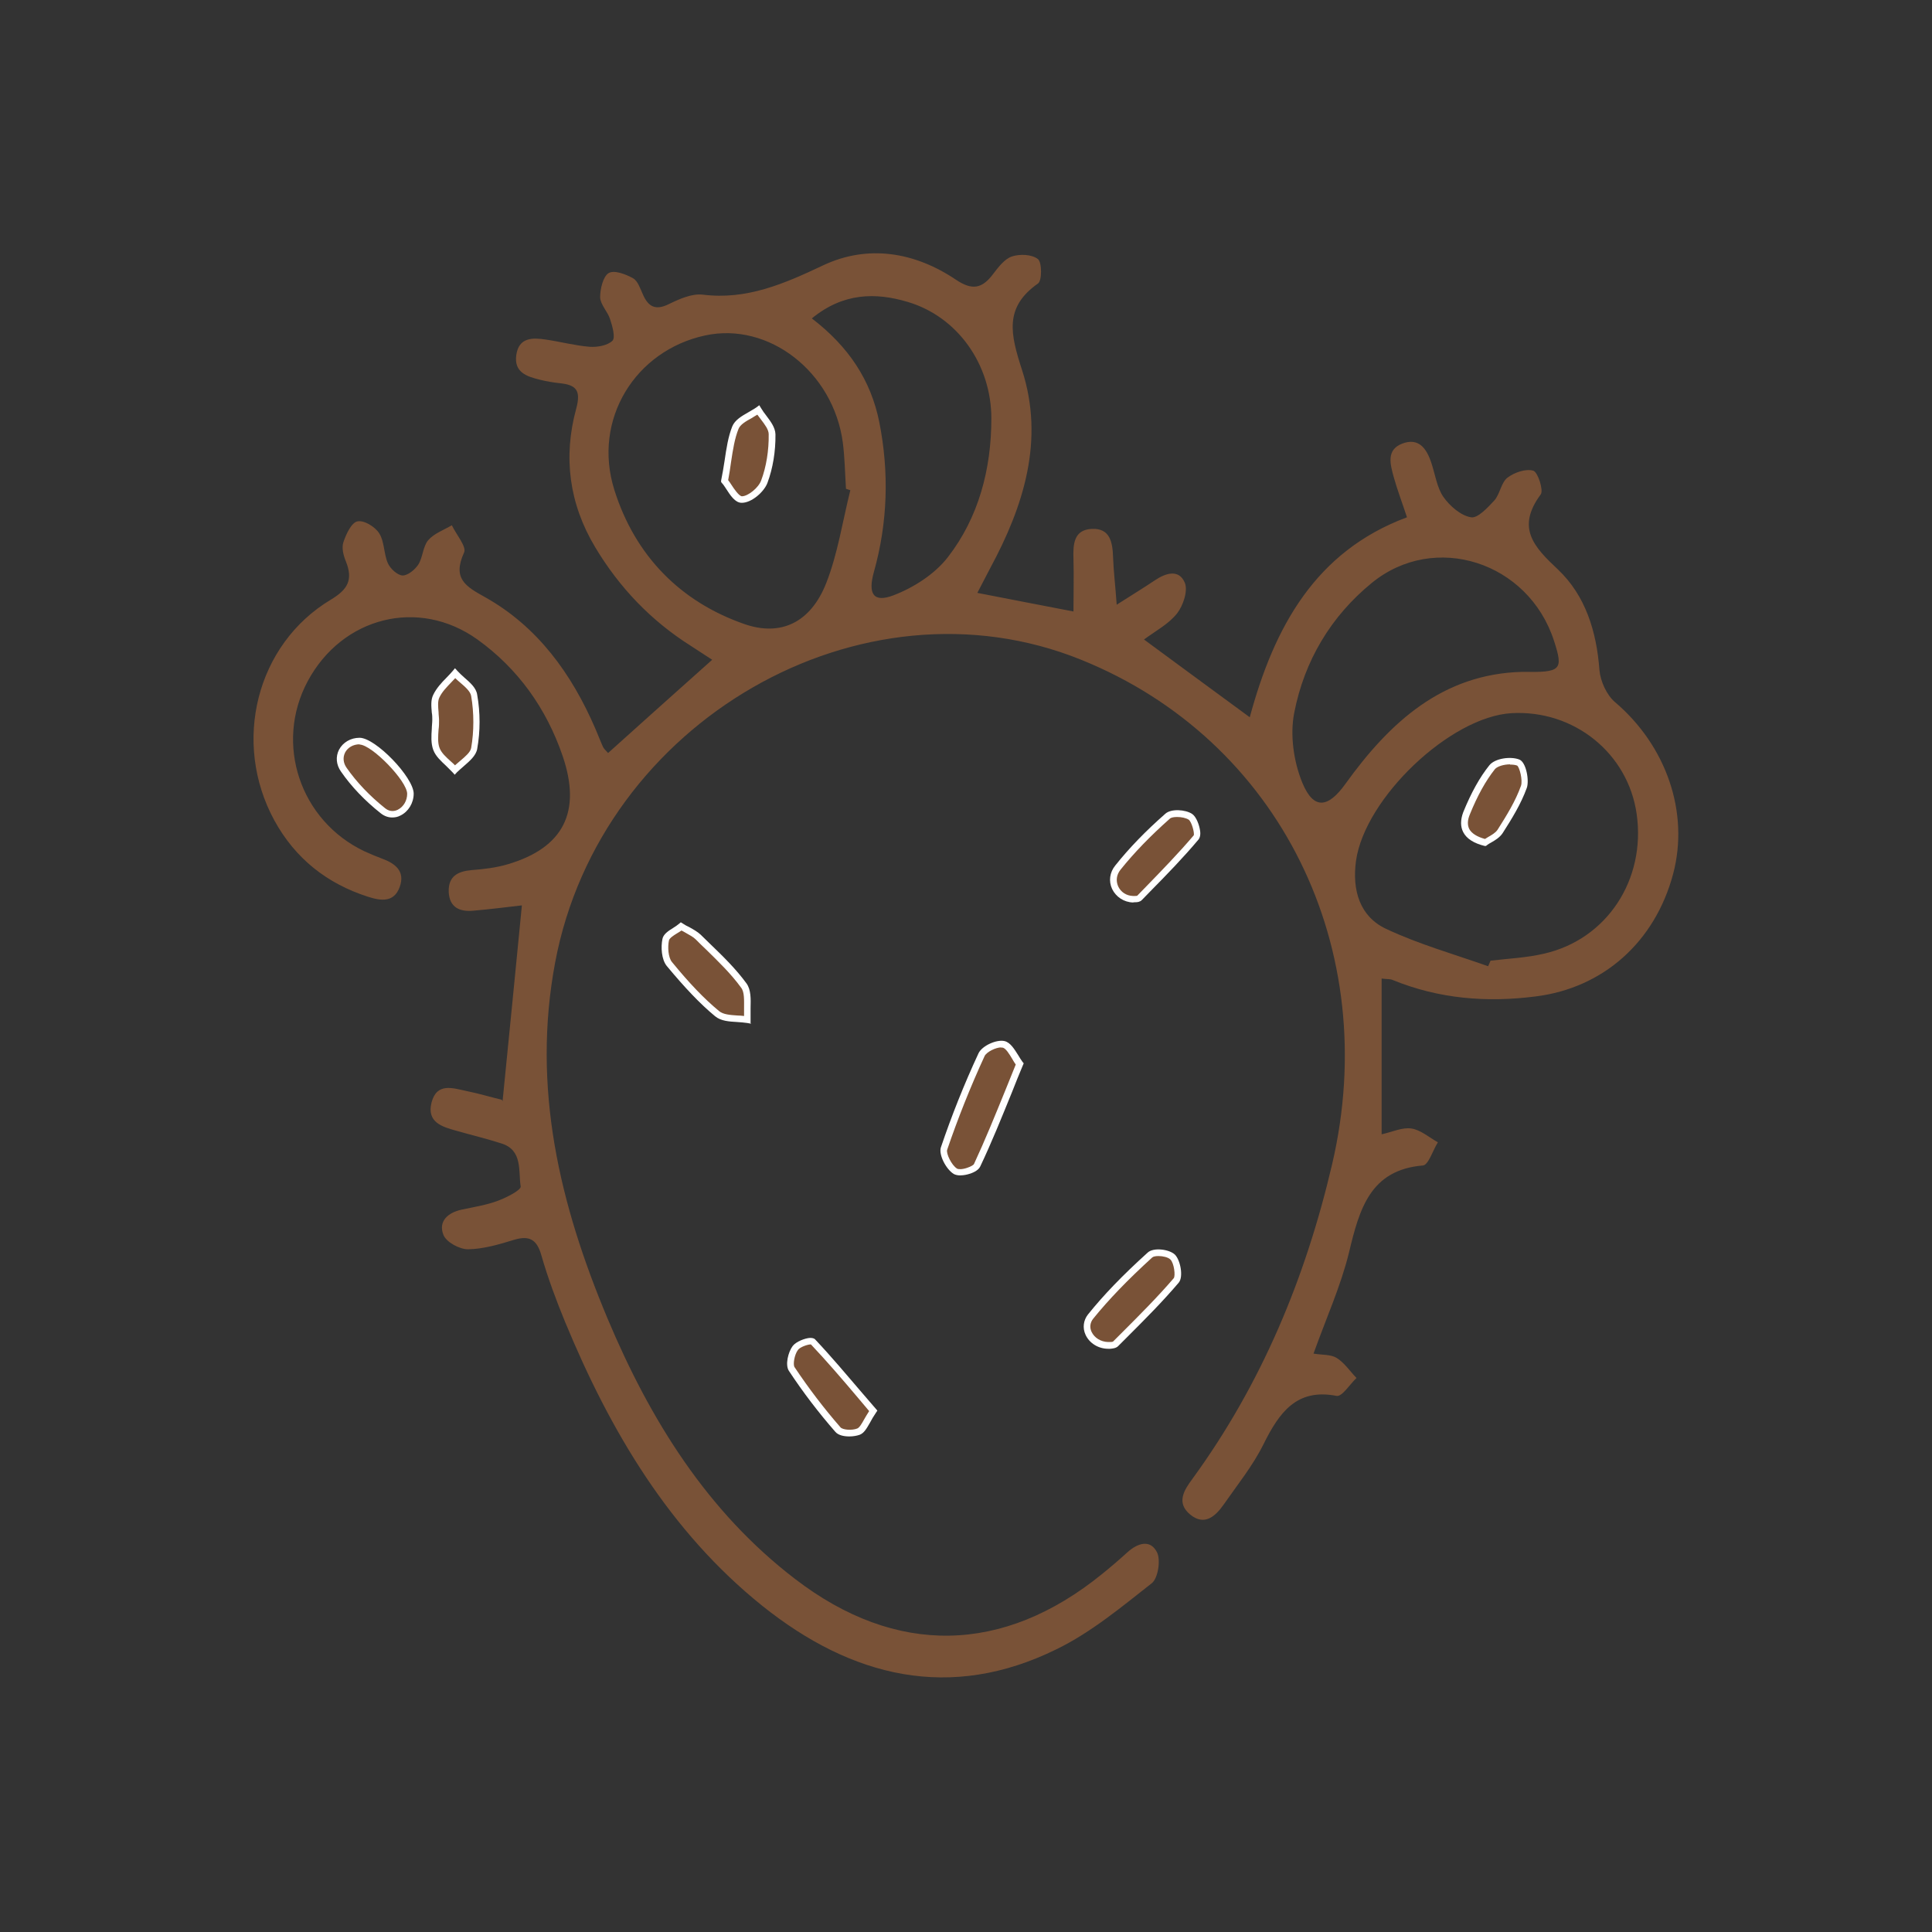 <svg viewBox="0 0 80 80" xmlns="http://www.w3.org/2000/svg" data-sanitized-data-name="Layer 2" data-name="Layer 2" id="Layer_2">
  <rect x="0" y="0" width="80" height="80" fill="#333333" stroke="none"/>
  <defs>
    <style>
      .cls-1 {
        fill: #795237;
      }

      .cls-1, .cls-2 {
        stroke-width: 0px;
      }

      .cls-2 {
        fill: #fff;
      }
    </style>
  </defs>
  <path d="M20.81,45.6c.28-2.81.54-5.43.8-8.11-.62.07-1.31.16-2.01.22-.55.05-.99-.12-1.02-.78-.02-.65.38-.85.94-.9.51-.04,1.04-.1,1.53-.25,2.27-.68,3.04-2.15,2.25-4.47-.68-1.99-1.86-3.63-3.53-4.83-2.43-1.74-5.6-.94-7.03,1.73-1.38,2.58-.32,5.77,2.35,7.04.24.11.48.21.72.3.55.2.98.52.74,1.18-.24.66-.79.57-1.32.4-1.68-.54-3-1.57-3.87-3.16-1.76-3.23-.75-7.29,2.34-9.14.7-.42.93-.82.62-1.59-.1-.24-.18-.56-.1-.79.11-.33.33-.81.58-.86.27-.06.73.22.9.49.22.34.19.85.36,1.24.1.23.4.5.61.51.22,0,.51-.24.65-.45.19-.3.19-.75.41-1.01.24-.28.64-.42.98-.62.18.38.61.88.51,1.12-.5,1.09.06,1.41.87,1.86,2.16,1.21,3.58,3.16,4.57,5.46.11.25.2.5.31.74.04.08.12.15.21.25,1.41-1.27,2.82-2.53,4.31-3.86-.31-.2-.6-.39-.89-.58-1.63-1.03-2.95-2.4-3.96-4.09-1.07-1.79-1.33-3.72-.78-5.73.21-.77-.02-.98-.66-1.05-.29-.03-.58-.08-.86-.15-.52-.13-1.07-.3-.96-1.03.11-.73.68-.71,1.22-.63.61.09,1.21.25,1.82.3.32.02.73-.05.94-.25.13-.13,0-.6-.1-.9-.1-.31-.4-.6-.41-.9,0-.34.12-.86.35-1,.23-.14.7.04,1.01.21.2.11.3.43.41.67.23.53.54.67,1.08.4.43-.21.95-.44,1.39-.39,1.83.23,3.38-.45,5.01-1.22,1.84-.86,3.77-.55,5.48.6.67.45,1.08.38,1.54-.23.22-.29.48-.63.78-.73.33-.11.83-.09,1.08.11.17.14.17.9,0,1.01-1.41.99-1.14,2.1-.66,3.58.94,2.9.07,5.64-1.32,8.21-.16.31-.32.62-.53,1.02,1.37.27,2.59.5,3.98.77,0-.74.02-1.46,0-2.17-.02-.62.01-1.22.77-1.25.75-.03.85.56.87,1.18.02.56.09,1.12.15,1.96.64-.41,1.12-.7,1.58-1.01.46-.31,1-.47,1.24.1.14.33-.07.95-.32,1.27-.35.44-.88.72-1.37,1.08,1.51,1.11,2.89,2.13,4.38,3.22,1.01-3.74,2.72-6.87,6.51-8.28-.2-.61-.4-1.13-.55-1.67-.14-.52-.32-1.12.35-1.38.68-.26,1.01.19,1.21.8.16.48.23,1.02.5,1.41.27.38.72.77,1.14.84.28.05.69-.4.97-.7.23-.26.28-.74.54-.94.29-.22.76-.38,1.07-.29.19.06.43.81.31.98-1.03,1.39-.28,2.18.71,3.11,1.14,1.08,1.6,2.56,1.72,4.17.04.46.3,1.03.64,1.32,2.12,1.8,3.09,4.56,2.41,7.12-.75,2.81-2.89,4.72-5.69,5.07-2.03.26-4.01.1-5.92-.68-.11-.05-.24-.03-.46-.06v6.45c.45-.1.86-.3,1.24-.24.38.06.73.37,1.09.57-.21.33-.39.94-.62.96-2.18.18-2.63,1.8-3.06,3.6-.34,1.39-.94,2.71-1.47,4.19.37.06.72.03.96.18.32.2.55.55.82.83-.28.26-.6.79-.83.74-1.65-.32-2.37.69-3.02,2-.44.89-1.08,1.68-1.65,2.5-.35.5-.8.89-1.38.42-.6-.49-.26-1.02.09-1.49,2.84-3.9,4.67-8.27,5.78-13.02,2.09-8.93-2.17-17.57-10.39-20.89-9.09-3.68-19.9,2.55-21.78,12.52-.98,5.2.19,10.04,2.16,14.74,1.77,4.22,4.14,8.02,7.77,10.8,4.18,3.21,8.62,3.12,12.71-.2.36-.29.71-.59,1.05-.9.42-.38.95-.56,1.23,0,.16.32.04,1.08-.22,1.28-1.26.99-2.52,2.04-3.94,2.73-4.4,2.17-8.48,1.17-12.19-1.8-3.82-3.07-6.28-7.2-8.16-11.75-.37-.9-.71-1.81-.98-2.75-.19-.68-.51-.84-1.14-.65-.62.19-1.26.38-1.9.39-.35,0-.9-.29-1.02-.6-.22-.56.19-.92.75-1.04.51-.11,1.03-.19,1.51-.37.35-.13.96-.44.94-.59-.1-.64.09-1.5-.79-1.78-.62-.2-1.25-.35-1.88-.53-.58-.16-1.23-.35-1.02-1.17.22-.84.89-.59,1.46-.47.5.1.99.25,1.45.36ZM61.62,40.01l.1-.23c.74-.09,1.49-.12,2.21-.29,2.61-.59,4.23-3.07,3.84-5.79-.36-2.51-2.59-4.31-5.17-4.17-2.54.14-6.08,3.51-6.45,6.11-.17,1.23.16,2.31,1.24,2.82,1.36.64,2.82,1.05,4.23,1.55ZM35.21,20.3c-.06-.02-.12-.04-.18-.06-.04-.64-.05-1.28-.13-1.91-.39-2.93-3.07-5.01-5.7-4.44-2.89.62-4.68,3.48-3.76,6.4.86,2.73,2.74,4.63,5.38,5.55,1.52.53,2.75-.07,3.39-1.69.48-1.22.68-2.57,1-3.85ZM63.04,27.82c1.61.03,1.7-.07,1.31-1.28-1.06-3.28-4.95-4.53-7.55-2.4-1.69,1.38-2.79,3.22-3.21,5.38-.18.92-.02,2.03.34,2.9.47,1.13,1.07,1.03,1.78.04,1.84-2.56,4.03-4.56,7.33-4.64ZM33.61,13.18c1.53,1.17,2.45,2.56,2.8,4.3.41,2.07.35,4.15-.22,6.19-.26.92-.03,1.3.81.98.83-.32,1.7-.87,2.25-1.58,1.27-1.64,1.8-3.64,1.8-5.74,0-2.24-1.4-4.22-3.47-4.83-1.31-.39-2.66-.39-3.97.69Z" class="cls-1"></path>
  <g>
    <path d="M42.23,44.05c-.62,1.51-1.15,2.87-1.77,4.19-.1.2-.7.37-.9.25-.26-.16-.55-.69-.47-.94.45-1.32.97-2.62,1.56-3.89.12-.26.65-.49.92-.43.27.07.45.53.66.81Z" class="cls-1"></path>
    <path d="M39.75,48.67c-.09,0-.19-.02-.26-.06-.31-.19-.63-.79-.53-1.1.44-1.3.96-2.61,1.56-3.9.15-.31.75-.58,1.08-.5.24.06.4.33.56.58.06.1.12.2.18.28l.05.06-.03.07c-.16.38-.31.75-.45,1.11-.44,1.08-.85,2.1-1.32,3.09-.08.18-.35.28-.46.31-.06.02-.21.06-.37.06ZM41.46,43.37c-.23,0-.61.19-.69.36-.59,1.28-1.11,2.59-1.55,3.88-.05.15.18.64.41.78.05.03.2.04.41-.03.18-.06.28-.13.29-.16.46-.99.87-2,1.31-3.08.14-.34.28-.69.42-1.04-.05-.07-.1-.15-.15-.24-.12-.2-.26-.43-.39-.46-.02,0-.05,0-.07,0Z" class="cls-2"></path>
  </g>
  <g>
    <path d="M28.21,38.36c.29.18.54.27.71.45.65.65,1.35,1.27,1.89,2.01.23.33.11.93.15,1.41-.43-.07-.97,0-1.27-.25-.73-.6-1.37-1.32-1.98-2.06-.19-.23-.22-.69-.15-1.01.05-.21.4-.35.64-.55Z" class="cls-1"></path>
    <path d="M31.11,42.39l-.17-.03c-.13-.02-.27-.03-.41-.04-.34-.02-.68-.04-.92-.24-.63-.52-1.26-1.19-2-2.08-.22-.27-.25-.78-.18-1.12.04-.2.24-.33.45-.46.08-.05.17-.11.24-.17l.07-.06.08.05c.09.06.18.11.27.15.18.1.34.19.47.31.14.14.28.27.41.4.52.5,1.06,1.03,1.49,1.62.19.26.18.65.17,1.02,0,.16,0,.32,0,.46v.17ZM28.22,38.53c-.06.04-.12.08-.19.12-.15.09-.31.2-.33.29-.06.28-.03.7.12.89.72.88,1.34,1.53,1.96,2.04.17.14.46.16.76.18.09,0,.18.01.27.02,0-.11,0-.21,0-.32,0-.33.02-.67-.12-.85-.42-.58-.95-1.09-1.46-1.59-.14-.13-.28-.27-.42-.41-.1-.1-.25-.18-.41-.27-.06-.04-.13-.07-.2-.11Z" class="cls-2"></path>
  </g>
  <g>
    <path d="M45.9,55.71c-.69-.01-1.13-.7-.73-1.19.74-.92,1.58-1.76,2.45-2.55.18-.16.75-.1.94.08.19.18.29.8.15.97-.79.92-1.66,1.76-2.51,2.62-.08.08-.24.06-.3.07Z" class="cls-1"></path>
    <path d="M45.89,55.85c-.41,0-.78-.23-.94-.58-.13-.28-.09-.6.1-.84.65-.81,1.43-1.62,2.47-2.56.24-.23.9-.14,1.13.08.23.23.36.92.16,1.16-.67.79-1.41,1.53-2.13,2.25l-.38.38c-.09.09-.23.1-.33.11-.02,0-.03,0-.05,0h-.03ZM47.97,52.01c-.12,0-.22.02-.26.06-1.02.93-1.8,1.74-2.44,2.53-.13.16-.16.36-.07.55.12.25.38.41.68.42.02,0,.04,0,.07,0,.04,0,.13,0,.15-.03l.38-.38c.71-.71,1.45-1.45,2.12-2.23.08-.09.02-.63-.14-.78-.09-.09-.31-.14-.49-.14Z" class="cls-2"></path>
  </g>
  <g>
    <path d="M36.16,58.42c-.29.43-.4.78-.61.86-.25.1-.71.08-.85-.09-.69-.79-1.33-1.63-1.91-2.51-.12-.18-.01-.65.15-.87.14-.19.65-.35.73-.26.85.91,1.65,1.88,2.5,2.86Z" class="cls-1"></path>
    <path d="M35.17,59.48c-.23,0-.46-.05-.58-.19-.69-.79-1.34-1.64-1.92-2.52-.17-.25-.03-.79.15-1.03.14-.19.52-.33.72-.34.09,0,.17.01.22.07.67.71,1.29,1.45,1.95,2.22l.62.72-.06.09c-.1.15-.18.28-.24.4-.15.26-.25.44-.43.51-.11.04-.27.07-.43.07ZM33.56,55.67c-.12,0-.44.11-.52.23-.15.2-.21.61-.14.71.58.87,1.22,1.71,1.9,2.49.09.11.48.14.7.05.09-.04.18-.19.29-.39.06-.1.12-.21.2-.33l-.48-.57c-.65-.77-1.27-1.49-1.93-2.19,0,0,0,0-.01,0Z" class="cls-2"></path>
  </g>
  <g>
    <path d="M46.92,37.24c-.68-.02-1.07-.77-.63-1.31.62-.77,1.32-1.48,2.06-2.13.19-.17.7-.13.94.03.19.13.35.72.24.85-.74.88-1.55,1.69-2.34,2.51-.06.06-.19.04-.26.06Z" class="cls-1"></path>
    <path d="M46.93,37.37h-.01c-.38-.01-.71-.23-.87-.56-.15-.32-.1-.69.13-.97.58-.73,1.26-1.43,2.08-2.15.24-.21.82-.17,1.1.01.18.12.3.47.33.68.03.17,0,.3-.06.38-.63.75-1.32,1.46-1.99,2.14l-.36.37c-.08.08-.19.09-.27.09-.02,0-.04,0-.06,0h-.01ZM48.74,33.83c-.13,0-.25.02-.3.07-.8.71-1.47,1.4-2.04,2.11-.17.21-.2.46-.1.69.11.24.34.39.61.4.02,0,.05,0,.08,0,.03,0,.08,0,.1-.01l.36-.37c.66-.68,1.35-1.39,1.98-2.13.04-.1-.09-.57-.21-.65-.11-.07-.3-.11-.47-.11Z" class="cls-2"></path>
  </g>
  <g>
    <path d="M18.04,29.82c0-.33-.1-.72.02-.99.17-.36.51-.64.78-.95.28.3.74.57.79.91.12.71.13,1.48,0,2.19-.06.34-.53.6-.81.9-.26-.29-.63-.53-.76-.87-.13-.35-.03-.79-.03-1.19Z" class="cls-1"></path>
    <path d="M18.83,32.08l-.1-.11c-.08-.08-.17-.17-.25-.25-.21-.2-.44-.4-.54-.67-.1-.27-.08-.58-.06-.87,0-.12.02-.25.02-.37h0c0-.1,0-.2-.02-.3-.02-.26-.05-.52.06-.74.13-.27.34-.5.55-.71.09-.09.17-.18.25-.27l.1-.12.1.11c.08.09.18.18.28.27.24.21.5.43.54.72.13.74.13,1.51,0,2.24-.05.28-.31.5-.55.71-.1.09-.2.17-.29.26l-.1.11ZM18.85,28.08c-.05.06-.11.11-.16.17-.2.21-.39.4-.5.64-.07.15-.05.37-.03.6,0,.11.02.22.02.33h0c0,.13,0,.26-.02.39-.02.28-.04.55.04.76.08.21.27.38.47.56.06.05.12.11.17.16.07-.06.14-.12.21-.18.21-.18.43-.36.46-.54.12-.69.12-1.45,0-2.15-.03-.19-.25-.38-.46-.56-.07-.06-.14-.12-.2-.18Z" class="cls-2"></path>
  </g>
  <g>
    <path d="M17,32.86c0,.64-.65,1.1-1.14.72-.61-.48-1.18-1.06-1.63-1.7-.39-.55.03-1.19.66-1.19.59,0,2.1,1.56,2.1,2.17Z" class="cls-1"></path>
    <path d="M16.24,33.85c-.17,0-.33-.06-.47-.17-.66-.52-1.23-1.12-1.65-1.73-.2-.28-.23-.62-.08-.91.16-.3.48-.49.85-.49h0c.66,0,2.23,1.63,2.24,2.31h0c0,.39-.22.75-.55.91-.11.06-.23.08-.34.08ZM14.89,30.82c-.26,0-.49.13-.6.34-.1.2-.08.43.06.63.41.59.96,1.17,1.6,1.68.21.17.42.11.52.06.24-.12.39-.38.39-.66h0c0-.53-1.46-2.03-1.97-2.04h0Z" class="cls-2"></path>
  </g>
  <g>
    <path d="M61.51,34.88c-.76-.17-1.03-.6-.78-1.21.28-.68.61-1.35,1.06-1.91.19-.24.77-.32,1.08-.2.19.07.34.72.23,1.01-.23.65-.61,1.26-.98,1.85-.14.22-.44.33-.61.45Z" class="cls-1"></path>
    <path d="M61.54,35.03h-.06c-.45-.11-.75-.3-.89-.57-.12-.23-.12-.51,0-.83.33-.81.68-1.44,1.08-1.94.23-.29.88-.38,1.24-.24.29.11.42.88.31,1.18-.24.66-.61,1.26-1,1.87-.12.18-.32.3-.48.39-.06.03-.12.07-.16.1l-.05.04ZM62.53,31.65c-.25,0-.53.08-.63.2-.38.48-.72,1.09-1.04,1.88-.1.24-.1.44-.02.6.1.18.32.32.65.41.04-.03.09-.05.13-.08.14-.08.3-.17.39-.3.38-.6.74-1.18.97-1.82.08-.23-.06-.78-.16-.84-.08-.03-.18-.04-.29-.04Z" class="cls-2"></path>
  </g>
  <g>
    <path d="M30,19.92c.17-.92.2-1.61.44-2.21.13-.32.62-.49.95-.73.2.33.56.66.57,1,0,.66-.09,1.35-.32,1.96-.13.34-.61.75-.93.74-.27,0-.53-.56-.71-.76Z" class="cls-1"></path>
    <path d="M30.71,20.82h0c-.27,0-.47-.31-.65-.59-.06-.09-.11-.17-.16-.22l-.04-.05v-.06c.06-.29.1-.55.14-.8.08-.54.15-1.01.32-1.44.11-.27.39-.43.67-.59.11-.07.23-.13.33-.2l.12-.09.08.13c.06.1.13.2.21.3.18.24.37.49.38.77.01.71-.11,1.42-.33,2.01-.14.38-.66.83-1.06.83ZM30.15,19.88c.04.05.09.12.14.2.11.17.31.46.43.47h0c.25,0,.69-.35.8-.66.21-.56.32-1.24.31-1.91,0-.19-.16-.4-.32-.61-.05-.07-.1-.13-.15-.2-.08.05-.16.09-.23.14-.24.13-.48.27-.55.45-.16.4-.23.85-.31,1.38-.03.23-.07.48-.12.75Z" class="cls-2"></path>
  </g>
</svg>